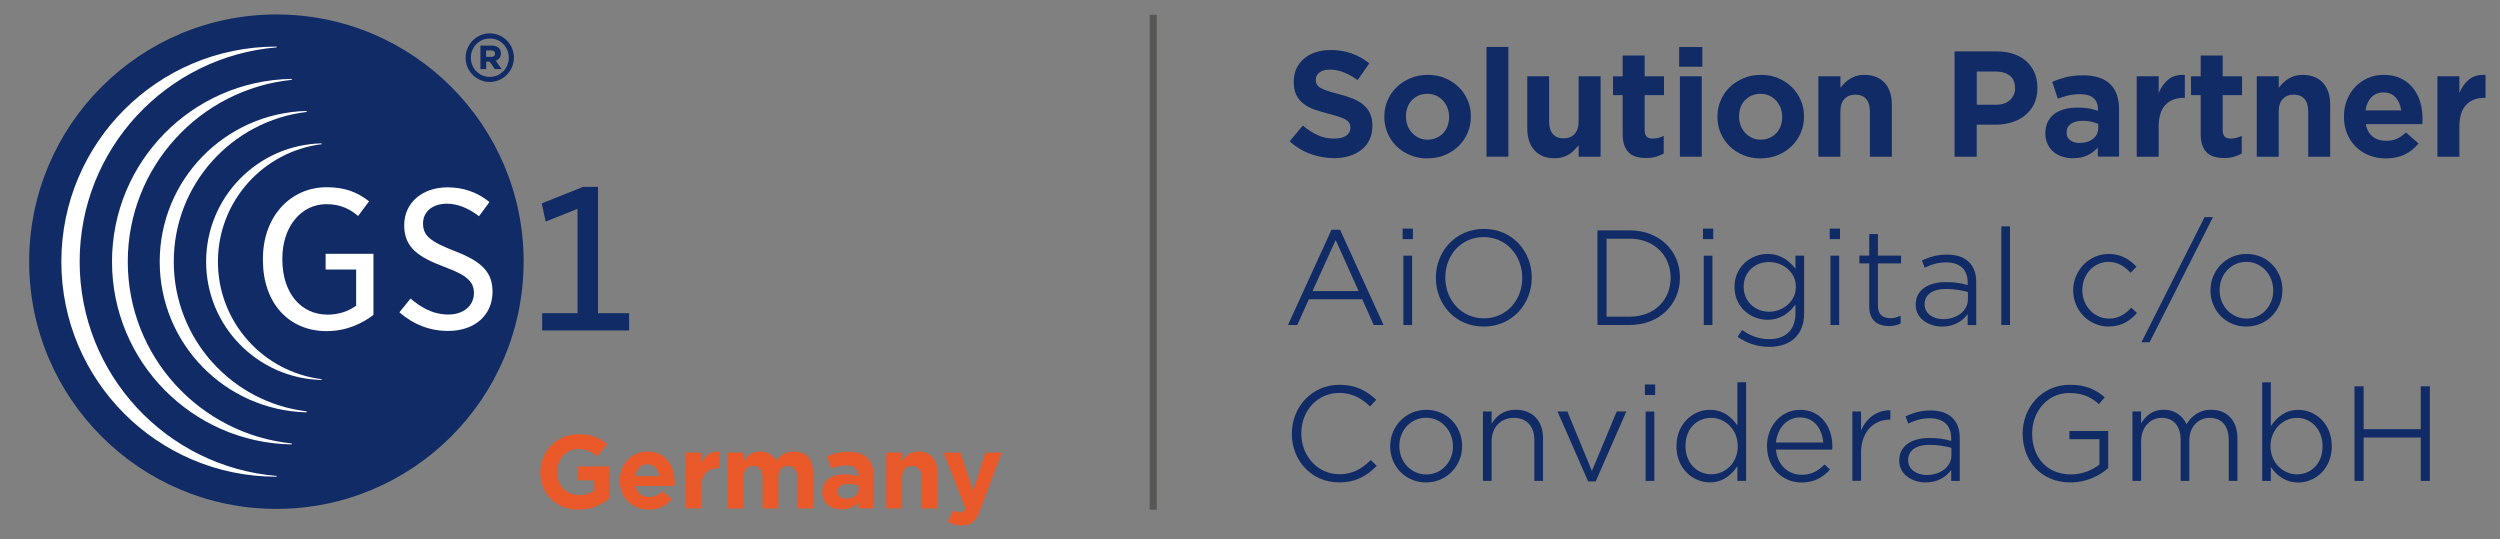 <?xml version="1.0" encoding="UTF-8"?><svg xmlns="http://www.w3.org/2000/svg" xmlns:xlink="http://www.w3.org/1999/xlink" viewBox="0 0 423.42 91.32"><rect x="0" y="0" width="423.42" height="91.32" fill="#808080" stroke="none"/><defs><style> .cls-1, .cls-2 { fill: #fff; } .cls-3 { fill: #102b66; } .cls-2 { opacity: 0; } .cls-4 { fill: #ea5929; } .cls-5 { fill: none; stroke: #575756; stroke-width: 1.2px; } </style></defs><g id="Ebene_1" data-name="Ebene 1"><path class="cls-3" d="M88.68,44.32c0,23.12-18.75,41.87-41.87,41.87S4.94,67.45,4.94,44.32,23.69,2.45,46.82,2.45s41.87,18.75,41.87,41.87h-.01Z"/><path class="cls-1" d="M55.35,31.71c-6.27,0-10.82,5.08-10.82,12.08v.28c0,7.19,4.33,12.01,10.78,12.01,3.58,0,6.27-1.46,7.94-2.75v-10.34h-8.1v2.66h5.17v6.12l-.2,.14c-1.25,.88-2.93,1.38-4.63,1.38-4.59,0-7.67-3.75-7.67-9.32v-.21c0-5.32,3.14-9.18,7.46-9.18,2.52,0,4.1,.92,5.37,2l1.86-2.48c-2.12-1.67-4.29-2.39-7.16-2.39h0Z"/><path class="cls-1" d="M67.66,52.91c2.4,2.08,5.17,3.14,8.25,3.14,4.49,0,7.51-2.67,7.51-6.64,0-3.24-1.73-5.09-6.38-6.88-4.24-1.64-5.39-2.65-5.39-4.69s1.67-3.34,4.05-3.34c1.76,0,3.58,.71,5.43,2.12l1.77-2.4c-2.02-1.65-4.41-2.49-7.1-2.49-4.32,0-7.34,2.64-7.34,6.42s2.39,5.39,6.8,7.05c3.79,1.4,5.01,2.48,5.01,4.44,0,2.15-1.78,3.63-4.33,3.63-2.79,0-4.87-1.39-6.41-2.71l-1.88,2.34h0Z"/><polygon class="cls-3" points="91.83 55.97 106.55 55.97 106.55 53.05 101.28 53.05 101.28 31.65 98.75 31.65 91.76 34.45 92.41 37.53 97.81 35.37 97.81 53.05 91.83 53.05 91.83 55.97 91.83 55.97"/><path class="cls-3" d="M83.17,9.64c.44,0,.68-.22,.68-.55,0-.35-.26-.55-.68-.55h-.84v1.09h.84Zm-1.8-1.92h1.87c.92,0,1.6,.42,1.6,1.32,0,.64-.35,1.05-.88,1.23l1.01,1.43h-1.16l-.86-1.25h-.61v1.25h-.97v-3.97h0Zm4.8,2.05v-.02c0-1.77-1.38-3.23-3.21-3.23s-3.21,1.48-3.21,3.25v.02c0,1.78,1.38,3.23,3.21,3.23s3.21-1.48,3.21-3.25h0Zm-7.31,.03v-.03c0-2.23,1.81-4.12,4.09-4.12s4.09,1.86,4.09,4.09v.02c0,2.24-1.81,4.12-4.09,4.12s-4.09-1.86-4.09-4.09h0Z"/><path class="cls-1" d="M13.49,44.32c0-19.1,14.7-34.76,33.4-36.3l-.06-.13h-.01C26.7,7.89,10.39,24.2,10.39,44.32s16.31,36.42,36.43,36.42h.01l.06-.13c-18.7-1.54-33.4-17.2-33.4-36.29h0Z"/><path class="cls-1" d="M21.64,44.32c0-16.03,12.19-29.22,27.81-30.8l-.07-.16c-16.85,.29-30.41,14.04-30.41,30.96s13.56,30.66,30.41,30.95l.07-.16c-15.62-1.58-27.81-14.76-27.81-30.79h0Z"/><path class="cls-1" d="M29.43,44.32c0-13.09,9.85-23.87,22.54-25.36l-.08-.17c-13.78,.38-24.84,11.66-24.84,25.53s11.06,25.15,24.84,25.52l.08-.17c-12.69-1.49-22.54-12.27-22.54-25.36h0Z"/><path class="cls-1" d="M36.91,44.32c0-10.24,7.68-18.68,17.59-19.9l-.07-.14c-10.83,.28-19.52,9.14-19.52,20.04s8.69,19.75,19.52,20.04l.07-.14c-9.91-1.21-17.59-9.65-17.59-19.89h0Z"/><path class="cls-4" d="M91.52,79.97v-.04c0-3.51,2.73-6.39,6.47-6.39,2.22,0,3.56,.6,4.85,1.69l-1.71,2.06c-.95-.79-1.8-1.25-3.23-1.25-1.98,0-3.55,1.75-3.55,3.85v.04c0,2.26,1.55,3.92,3.74,3.92,.99,0,1.87-.25,2.56-.74v-1.76h-2.73v-2.35h5.36v5.36c-1.27,1.08-3.02,1.96-5.28,1.96-3.85,0-6.49-2.7-6.49-6.35h.01Z"/><path class="cls-4" d="M111.64,80.64c-.16-1.2-.86-2.01-1.99-2.01s-1.83,.79-2.05,2.01h4.04Zm-6.67,.79v-.04c0-2.7,1.92-4.92,4.68-4.92,3.16,0,4.61,2.45,4.61,5.13,0,.21-.02,.46-.04,.71h-6.58c.26,1.22,1.11,1.85,2.31,1.85,.9,0,1.55-.28,2.29-.97l1.53,1.36c-.88,1.09-2.15,1.76-3.86,1.76-2.84,0-4.94-1.99-4.94-4.89h0Z"/><path class="cls-4" d="M116.07,76.66h2.68v1.91c.55-1.31,1.43-2.15,3.02-2.08v2.8h-.14c-1.78,0-2.87,1.08-2.87,3.33v3.49h-2.68v-9.46h-.01Z"/><path class="cls-4" d="M123.27,76.66h2.68v1.34c.62-.79,1.43-1.52,2.79-1.52,1.23,0,2.17,.55,2.66,1.5,.83-.97,1.82-1.5,3.11-1.5,1.99,0,3.19,1.2,3.19,3.48v6.16h-2.68v-5.28c0-1.27-.56-1.92-1.57-1.92s-1.62,.65-1.62,1.92v5.28h-2.68v-5.28c0-1.27-.56-1.92-1.57-1.92s-1.62,.65-1.62,1.92v5.28h-2.68v-9.46h-.01Z"/><path class="cls-4" d="M145.44,82.78v-.48c-.46-.21-1.06-.35-1.71-.35-1.15,0-1.85,.46-1.85,1.31v.04c0,.72,.6,1.15,1.47,1.15,1.25,0,2.1-.69,2.1-1.66h0Zm-6.16,.61v-.04c0-2.06,1.57-3.02,3.81-3.02,.95,0,1.64,.16,2.31,.39v-.16c0-1.11-.69-1.73-2.03-1.73-1.02,0-1.75,.19-2.61,.51l-.67-2.05c1.04-.46,2.06-.76,3.67-.76,1.46,0,2.52,.39,3.19,1.06,.71,.71,1.02,1.75,1.02,3.02v5.49h-2.59v-1.02c-.65,.72-1.55,1.2-2.86,1.2-1.78,0-3.25-1.02-3.25-2.89h0Z"/><path class="cls-4" d="M150.11,76.66h2.68v1.34c.62-.79,1.41-1.52,2.77-1.52,2.03,0,3.21,1.34,3.21,3.51v6.12h-2.68v-5.28c0-1.27-.6-1.92-1.62-1.92s-1.68,.65-1.68,1.92v5.28h-2.68v-9.46h0Z"/><path class="cls-4" d="M166.87,76.66h2.79l-3.63,9.69c-.72,1.92-1.5,2.65-3.11,2.65-.97,0-1.69-.25-2.38-.65l.9-1.94c.35,.21,.79,.37,1.15,.37,.46,0,.71-.14,.94-.62l-3.7-9.49h2.84l2.15,6.44,2.06-6.44h0Z"/><line class="cls-5" x1="195.32" y1="2.51" x2="195.32" y2="86.32"/><g><path class="cls-3" d="M225.96,26.78c-1.37,0-2.7-.23-3.99-.7-1.29-.46-2.48-1.18-3.55-2.14l2.23-2.67c.82,.69,1.66,1.22,2.52,1.62s1.82,.58,2.86,.58c.83,0,1.49-.16,1.97-.49,.48-.33,.72-.77,.72-1.32v-.05c0-.26-.05-.5-.15-.7-.1-.2-.28-.4-.55-.58-.27-.19-.65-.36-1.13-.52-.48-.16-1.1-.34-1.85-.54-.91-.23-1.73-.48-2.46-.73-.73-.26-1.35-.6-1.86-1.01-.52-.41-.91-.9-1.19-1.5-.28-.58-.41-1.32-.41-2.2v-.05c0-.8,.16-1.52,.46-2.18,.31-.65,.74-1.21,1.29-1.68,.54-.46,1.2-.82,1.96-1.07,.76-.25,1.6-.38,2.51-.38,1.31,0,2.5,.19,3.58,.58,1.09,.38,2.09,.95,3,1.68l-1.99,2.84c-.78-.57-1.56-1.01-2.34-1.32-.78-.31-1.56-.46-2.34-.46s-1.38,.16-1.79,.49-.61,.72-.61,1.18v.05c0,.31,.05,.57,.17,.78s.32,.41,.61,.58,.69,.35,1.2,.52c.5,.17,1.15,.35,1.93,.55,.91,.23,1.72,.49,2.42,.78s1.29,.65,1.78,1.07c.48,.41,.85,.9,1.1,1.47s.38,1.23,.38,1.99v.05c0,.88-.16,1.66-.48,2.34s-.77,1.25-1.35,1.71-1.27,.82-2.07,1.07c-.8,.24-1.67,.37-2.62,.37h.03Z"/><path class="cls-3" d="M241.75,26.83c-1.05,0-2.01-.18-2.9-.55s-1.66-.86-2.31-1.5c-.65-.63-1.16-1.37-1.53-2.23s-.55-1.78-.55-2.75v-.05c0-.98,.18-1.9,.55-2.75s.88-1.61,1.54-2.24c.66-.64,1.44-1.14,2.34-1.52s1.88-.56,2.94-.56,2.01,.18,2.9,.55,1.66,.87,2.31,1.5c.65,.64,1.16,1.38,1.53,2.23s.55,1.76,.55,2.74v.05c0,.98-.18,1.9-.55,2.75s-.88,1.61-1.54,2.25-1.44,1.15-2.34,1.52-1.88,.55-2.94,.55h0Zm.07-3.18c.56,0,1.05-.1,1.5-.31s.83-.48,1.15-.83c.32-.35,.56-.76,.72-1.22s.24-.96,.24-1.48v-.05c0-.52-.09-1.01-.27-1.48-.18-.46-.44-.88-.76-1.24-.33-.36-.71-.64-1.16-.84-.45-.2-.95-.31-1.5-.31s-1.07,.1-1.52,.31c-.44,.2-.82,.48-1.14,.82-.32,.34-.56,.75-.72,1.21s-.24,.96-.24,1.48v.05c0,.52,.09,1.02,.27,1.5,.18,.48,.44,.88,.76,1.24,.33,.35,.71,.63,1.16,.84s.95,.32,1.5,.32h0Z"/><path class="cls-3" d="M251.77,7.95h3.7V26.53h-3.7V7.95Z"/><path class="cls-3" d="M263.32,26.81c-1.48,0-2.63-.46-3.44-1.36s-1.21-2.15-1.21-3.73V12.92h3.7v7.62c0,.95,.21,1.67,.64,2.16,.42,.49,1.03,.73,1.81,.73s1.4-.24,1.86-.73c.46-.49,.69-1.21,.69-2.16v-7.62h3.72v13.62h-3.72v-1.96c-.23,.29-.48,.58-.73,.84-.26,.27-.56,.5-.88,.71-.33,.2-.69,.37-1.09,.49s-.84,.18-1.33,.18h0Z"/><path class="cls-3" d="M278.8,26.76c-.58,0-1.13-.07-1.62-.2s-.9-.35-1.25-.66c-.34-.31-.61-.73-.81-1.25s-.29-1.18-.29-1.96v-6.58h-1.64v-3.18h1.64v-3.52h3.72v3.52h3.28v3.18h-3.28v5.97c0,.93,.44,1.39,1.32,1.39,.69,0,1.32-.16,1.91-.46v2.99c-.41,.23-.85,.41-1.32,.55-.48,.14-1.03,.21-1.67,.21h0Z"/><path class="cls-3" d="M284.4,7.97h3.92v3.33h-3.92v-3.33Zm.12,4.95h3.7v13.62h-3.7V12.92Z"/><path class="cls-3" d="M298.17,26.83c-1.05,0-2.01-.18-2.9-.55s-1.66-.86-2.31-1.5c-.65-.63-1.16-1.37-1.53-2.23s-.55-1.78-.55-2.75v-.05c0-.98,.18-1.9,.55-2.75s.88-1.61,1.54-2.24c.66-.64,1.44-1.14,2.34-1.52s1.88-.56,2.94-.56,2.01,.18,2.9,.55,1.66,.87,2.31,1.5c.65,.64,1.16,1.38,1.53,2.23s.55,1.76,.55,2.74v.05c0,.98-.18,1.9-.55,2.75s-.88,1.61-1.54,2.25-1.44,1.15-2.34,1.52-1.88,.55-2.94,.55h0Zm.07-3.18c.56,0,1.05-.1,1.5-.31s.83-.48,1.15-.83,.56-.76,.72-1.22,.24-.96,.24-1.48v-.05c0-.52-.09-1.01-.27-1.48-.18-.46-.44-.88-.76-1.24-.33-.36-.71-.64-1.16-.84-.45-.2-.95-.31-1.5-.31s-1.07,.1-1.52,.31c-.44,.2-.82,.48-1.14,.82s-.56,.75-.72,1.21-.24,.96-.24,1.48v.05c0,.52,.09,1.02,.27,1.5,.18,.48,.44,.88,.76,1.24,.33,.35,.71,.63,1.16,.84s.95,.32,1.5,.32h0Z"/><path class="cls-3" d="M307.99,12.92h3.72v1.96c.21-.29,.46-.57,.72-.83,.27-.26,.56-.5,.89-.7s.69-.37,1.09-.49,.84-.18,1.33-.18c1.48,0,2.64,.45,3.46,1.35,.82,.9,1.22,2.14,1.22,3.72v8.79h-3.72v-7.62c0-.95-.21-1.67-.64-2.16-.42-.49-1.03-.73-1.81-.73s-1.4,.24-1.86,.73c-.46,.49-.69,1.21-.69,2.16v7.62h-3.72V12.92h0Z"/><path class="cls-3" d="M331.05,8.71h7.22c1.06,0,2.01,.15,2.85,.46,.84,.3,1.56,.72,2.14,1.26,.58,.54,1.03,1.18,1.35,1.93,.31,.75,.46,1.58,.46,2.48v.05c0,1.03-.19,1.93-.56,2.71s-.89,1.42-1.54,1.95-1.41,.91-2.28,1.18c-.86,.26-1.8,.39-2.79,.39h-3.11v5.43h-3.75V8.71h0Zm6.98,9.03c1.03,0,1.83-.27,2.4-.8s.86-1.2,.86-1.99v-.05c0-.91-.3-1.61-.89-2.08-.6-.48-1.41-.71-2.44-.71h-3.16v5.63h3.22Z"/><path class="cls-3" d="M351.13,26.81c-.64,0-1.24-.09-1.82-.27-.58-.18-1.08-.45-1.5-.81s-.76-.8-1.01-1.32c-.25-.52-.38-1.12-.38-1.79v-.05c0-.73,.14-1.37,.4-1.93,.27-.54,.65-1,1.14-1.36s1.07-.63,1.74-.8c.67-.17,1.41-.26,2.23-.26,.72,0,1.34,.05,1.87,.15,.53,.1,1.04,.23,1.53,.39v-.24c0-.83-.25-1.47-.76-1.91-.5-.44-1.26-.66-2.25-.66-.73,0-1.39,.07-1.99,.21-.58,.14-1.19,.32-1.81,.55l-.93-2.84c.75-.33,1.53-.59,2.34-.8s1.78-.31,2.92-.31c1.05,0,1.95,.14,2.71,.4s1.38,.64,1.87,1.12c.5,.5,.88,1.12,1.12,1.85s.35,1.54,.35,2.46v7.93h-3.6v-1.52c-.48,.52-1.05,.95-1.71,1.29-.67,.33-1.48,.5-2.45,.5h0Zm1.1-2.6c.93,0,1.69-.23,2.27-.7,.58-.46,.87-1.07,.87-1.8v-.73c-.34-.15-.73-.27-1.18-.37s-.91-.15-1.42-.15c-.86,0-1.54,.17-2.03,.52s-.73,.82-.73,1.44v.05c0,.56,.21,.99,.63,1.29,.41,.3,.95,.46,1.61,.46h0Z"/><path class="cls-3" d="M361.89,12.92h3.72v2.82c.41-.97,.96-1.73,1.65-2.29,.69-.56,1.62-.82,2.78-.77v3.89h-.2c-1.31,0-2.34,.4-3.09,1.2-.76,.8-1.14,2.03-1.14,3.7v5.07h-3.72V12.92h0Z"/><path class="cls-3" d="M376.7,26.76c-.58,0-1.13-.07-1.62-.2s-.9-.35-1.25-.66c-.34-.31-.61-.73-.81-1.25s-.29-1.18-.29-1.96v-6.58h-1.64v-3.18h1.64v-3.52h3.72v3.52h3.28v3.18h-3.28v5.97c0,.93,.44,1.39,1.32,1.39,.69,0,1.32-.16,1.91-.46v2.99c-.41,.23-.85,.41-1.32,.55-.48,.14-1.03,.21-1.67,.21h0Z"/><path class="cls-3" d="M382.23,12.92h3.72v1.96c.21-.29,.46-.57,.72-.83,.27-.26,.56-.5,.89-.7s.69-.37,1.09-.49,.84-.18,1.33-.18c1.48,0,2.64,.45,3.46,1.35,.82,.9,1.22,2.14,1.22,3.72v8.79h-3.72v-7.62c0-.95-.21-1.67-.64-2.16-.42-.49-1.03-.73-1.81-.73s-1.4,.24-1.86,.73c-.46,.49-.69,1.21-.69,2.16v7.62h-3.72V12.92h0Z"/><path class="cls-3" d="M404.07,26.83c-1.01,0-1.95-.17-2.82-.52-.86-.34-1.61-.82-2.24-1.44s-1.12-1.36-1.48-2.22-.54-1.81-.54-2.85v-.05c0-.98,.16-1.9,.49-2.75s.79-1.61,1.38-2.24,1.31-1.14,2.13-1.52c.82-.37,1.73-.56,2.71-.56,1.13,0,2.11,.2,2.94,.61,.83,.41,1.52,.95,2.05,1.63,.54,.68,.95,1.46,1.21,2.35,.27,.89,.4,1.82,.4,2.78,0,.15,0,.3-.01,.46,0,.16-.02,.33-.03,.52h-9.58c.18,.93,.57,1.63,1.18,2.11,.61,.48,1.35,.71,2.25,.71,.69,0,1.29-.11,1.8-.33,.52-.22,1.04-.58,1.58-1.09l2.13,1.88c-.64,.78-1.41,1.4-2.33,1.85-.91,.45-1.99,.67-3.23,.67h0Zm2.62-8.14c-.13-.9-.44-1.63-.95-2.19-.5-.56-1.18-.84-2.05-.84s-1.52,.27-2.05,.82c-.53,.54-.87,1.29-1.01,2.22h6.05Z"/><path class="cls-3" d="M412.82,12.92h3.72v2.82c.41-.97,.96-1.73,1.65-2.29,.69-.56,1.62-.82,2.78-.77v3.89h-.2c-1.31,0-2.34,.4-3.09,1.2-.76,.8-1.14,2.03-1.14,3.7v5.07h-3.72V12.92h0Z"/></g><g><path class="cls-3" d="M225.51,38.91h1.45l7.37,16.13h-1.67l-1.94-4.36h-9.04l-1.96,4.36h-1.58l7.37-16.13Zm4.6,10.39l-3.89-8.65-3.92,8.65h7.81Z"/><path class="cls-3" d="M237.56,38.72h1.74v1.78h-1.74v-1.78Zm.13,4.58h1.47v11.75h-1.47v-11.75Z"/><path class="cls-3" d="M243.19,47.08v-.04c0-4.4,3.28-8.27,8.14-8.27s8.1,3.83,8.1,8.23v.04c0,4.4-3.28,8.27-8.14,8.27s-8.1-3.83-8.1-8.23Zm14.63,0v-.04c0-3.79-2.75-6.89-6.54-6.89s-6.49,3.06-6.49,6.84v.04c0,3.78,2.75,6.89,6.54,6.89s6.49-3.06,6.49-6.84Z"/><path class="cls-3" d="M270.56,39.02h5.48c4.99,0,8.49,3.46,8.49,7.97v.04c0,4.51-3.5,8.01-8.49,8.01h-5.48v-16.02Zm1.54,1.41v13.2h3.94c4.22,0,6.91-2.88,6.91-6.56v-.04c0-3.65-2.68-6.6-6.91-6.6h-3.94Z"/><path class="cls-3" d="M288.43,38.72h1.74v1.78h-1.74v-1.78Zm.13,4.58h1.47v11.75h-1.47v-11.75Z"/><path class="cls-3" d="M294.3,57.05l.75-1.17c1.41,1.03,2.9,1.56,4.64,1.56,2.62,0,4.4-1.47,4.4-4.36v-1.52c-.99,1.41-2.51,2.6-4.73,2.6-2.84,0-5.59-2.13-5.59-5.54v-.04c0-3.43,2.77-5.57,5.59-5.57,2.29,0,3.72,1.21,4.73,2.51v-2.22h1.47v9.79c0,1.78-.55,3.15-1.5,4.09-1.03,1.03-2.55,1.56-4.4,1.56-1.96,0-3.76-.57-5.37-1.69Zm9.86-8.45v-.04c0-2.53-2.24-4.18-4.55-4.18s-4.29,1.61-4.29,4.18v.04c0,2.49,2,4.2,4.29,4.2s4.55-1.69,4.55-4.2Z"/><path class="cls-3" d="M309.9,38.72h1.74v1.78h-1.74v-1.78Zm.13,4.58h1.47v11.75h-1.47v-11.75Z"/><path class="cls-3" d="M316.59,51.96v-7.35h-1.67v-1.32h1.67v-3.65h1.47v3.65h3.92v1.32h-3.92v7.17c0,1.56,.88,2.11,2.13,2.11,.59,0,1.08-.13,1.72-.42v1.32c-.62,.29-1.21,.44-2.02,.44-1.85,0-3.3-.95-3.3-3.28Z"/><path class="cls-3" d="M324.46,51.63v-.04c0-2.46,2.09-3.81,5.08-3.81,1.58,0,2.64,.18,3.72,.51v-.46c0-2.22-1.34-3.39-3.65-3.39-1.41,0-2.51,.37-3.63,.9l-.46-1.23c1.3-.59,2.55-.99,4.22-.99s2.88,.42,3.76,1.28c.79,.81,1.21,1.89,1.21,3.39v7.26h-1.45v-1.85c-.81,1.1-2.2,2.11-4.33,2.11s-4.47-1.25-4.47-3.67Zm8.84-.95v-1.23c-.95-.24-2.13-.51-3.72-.51-2.31,0-3.61,.99-3.61,2.55v.07c0,1.58,1.47,2.49,3.15,2.49,2.29,0,4.18-1.36,4.18-3.37Z"/><path class="cls-3" d="M338.96,38.34h1.47v16.7h-1.47v-16.7Z"/><path class="cls-3" d="M351.13,49.21v-.04c0-3.3,2.62-6.16,6.03-6.16,2.18,0,3.59,1.01,4.69,2.16l-.99,1.03c-.97-.99-2.07-1.85-3.74-1.85-2.53,0-4.44,2.13-4.44,4.77v.04c0,2.66,2,4.8,4.55,4.8,1.58,0,2.79-.79,3.74-1.85l.97,.9c-1.21,1.34-2.6,2.29-4.8,2.29-3.41,0-6.01-2.79-6.01-6.09Z"/><path class="cls-3" d="M373.39,36.78h1.41l-10.72,21.19h-1.39l10.69-21.19Z"/><path class="cls-3" d="M374.38,49.21v-.04c0-3.32,2.6-6.16,6.12-6.16s6.07,2.77,6.07,6.12v.04c0,3.3-2.6,6.14-6.12,6.14s-6.07-2.79-6.07-6.09Zm10.63,0v-.04c0-2.66-1.98-4.82-4.55-4.82s-4.53,2.13-4.53,4.77v.04c0,2.66,2,4.8,4.58,4.8s4.51-2.16,4.51-4.75Z"/><path class="cls-3" d="M218.8,73.48v-.04c0-4.51,3.39-8.27,8.05-8.27,2.88,0,4.6,1.06,6.25,2.53l-1.06,1.14c-1.39-1.32-2.93-2.29-5.21-2.29-3.7,0-6.43,3.01-6.43,6.84v.04c0,3.85,2.82,6.89,6.45,6.89,2.22,0,3.74-.88,5.32-2.4l1.01,.99c-1.69,1.69-3.5,2.79-6.4,2.79-4.58,0-7.99-3.63-7.99-8.23Z"/><path class="cls-3" d="M235.45,75.61v-.04c0-3.32,2.6-6.16,6.12-6.16s6.07,2.77,6.07,6.12v.04c0,3.3-2.6,6.14-6.12,6.14s-6.07-2.79-6.07-6.09Zm10.63,0v-.04c0-2.66-1.98-4.82-4.55-4.82s-4.53,2.13-4.53,4.77v.04c0,2.66,2,4.8,4.58,4.8s4.51-2.16,4.51-4.75Z"/><path class="cls-3" d="M251.16,69.69h1.47v2.09c.77-1.32,2.02-2.38,4.11-2.38,2.9,0,4.6,1.98,4.6,4.78v7.26h-1.47v-6.91c0-2.31-1.28-3.76-3.48-3.76s-3.76,1.61-3.76,3.92v6.75h-1.47v-11.75Z"/><path class="cls-3" d="M263.79,69.69h1.67l4.16,10.08,4.2-10.08h1.63l-5.19,11.84h-1.28l-5.19-11.84Z"/><path class="cls-3" d="M278.59,65.12h1.74v1.78h-1.74v-1.78Zm.13,4.58h1.47v11.75h-1.47v-11.75Z"/><path class="cls-3" d="M283.94,75.61v-.04c0-3.87,2.84-6.16,5.65-6.16,2.27,0,3.72,1.25,4.67,2.66v-7.33h1.47v16.7h-1.47v-2.49c-.99,1.47-2.44,2.75-4.67,2.75-2.82,0-5.65-2.29-5.65-6.09Zm10.38-.02v-.04c0-2.88-2.22-4.78-4.49-4.78-2.4,0-4.36,1.78-4.36,4.75v.04c0,2.9,2,4.77,4.36,4.77s4.49-1.91,4.49-4.75Z"/><path class="cls-3" d="M299.27,75.59v-.04c0-3.41,2.4-6.14,5.61-6.14,3.41,0,5.46,2.75,5.46,6.21,0,.24,.02,.29-.04,.53h-9.51c.24,2.71,2.18,4.27,4.36,4.27,1.69,0,2.88-.73,3.85-1.76l.95,.86c-1.21,1.32-2.62,2.2-4.84,2.2-3.17,0-5.83-2.46-5.83-6.12Zm9.53-.64c-.18-2.22-1.45-4.25-3.96-4.25-2.18,0-3.81,1.8-4.05,4.25h8.01Z"/><path class="cls-3" d="M313.73,69.69h1.47v3.19c.9-2.02,2.66-3.45,4.97-3.39v1.58h-.11c-2.64,0-4.86,1.98-4.86,5.61v4.75h-1.47v-11.75Z"/><path class="cls-3" d="M321.67,78.03v-.04c0-2.46,2.09-3.81,5.08-3.81,1.58,0,2.64,.18,3.72,.51v-.46c0-2.22-1.34-3.39-3.65-3.39-1.41,0-2.51,.37-3.63,.9l-.46-1.23c1.3-.59,2.55-.99,4.22-.99s2.88,.42,3.76,1.28c.79,.81,1.21,1.89,1.21,3.39v7.26h-1.45v-1.85c-.81,1.1-2.2,2.11-4.33,2.11s-4.47-1.25-4.47-3.67Zm8.84-.95v-1.23c-.95-.24-2.13-.51-3.72-.51-2.31,0-3.61,.99-3.61,2.55v.07c0,1.58,1.47,2.49,3.15,2.49,2.29,0,4.18-1.36,4.18-3.37Z"/><path class="cls-3" d="M342.57,73.48v-.04c0-4.33,3.17-8.27,7.99-8.27,2.64,0,4.31,.75,5.92,2.11l-.99,1.17c-1.21-1.1-2.71-1.89-5.02-1.89-3.7,0-6.29,3.15-6.29,6.84v.04c0,3.98,2.49,6.91,6.56,6.91,1.94,0,3.72-.75,4.84-1.69v-4.27h-5.08v-1.39h6.56v6.29c-1.47,1.3-3.74,2.42-6.38,2.42-5.02,0-8.1-3.67-8.1-8.23Z"/><path class="cls-3" d="M361.16,69.69h1.47v2.02c.77-1.17,1.78-2.31,3.85-2.31,1.96,0,3.21,1.1,3.85,2.44,.81-1.3,2.07-2.44,4.18-2.44,2.75,0,4.44,1.89,4.44,4.82v7.22h-1.47v-6.91c0-2.4-1.21-3.76-3.23-3.76-1.87,0-3.45,1.43-3.45,3.87v6.8h-1.47v-6.97c0-2.31-1.21-3.7-3.21-3.7s-3.48,1.69-3.48,3.92v6.75h-1.47v-11.75Z"/><path class="cls-3" d="M384.61,79.07v2.38h-1.47v-16.7h1.47v7.42c.99-1.47,2.44-2.75,4.66-2.75,2.82,0,5.66,2.27,5.66,6.12v.04c0,3.85-2.84,6.14-5.66,6.14-2.24,0-3.74-1.25-4.66-2.64Zm8.76-3.46v-.04c0-2.9-2-4.8-4.33-4.8s-4.49,1.96-4.49,4.78v.04c0,2.84,2.18,4.75,4.49,4.75s4.33-1.76,4.33-4.73Z"/><path class="cls-3" d="M398.78,65.43h1.54v7.26h9.68v-7.26h1.54v16.02h-1.54v-7.35h-9.68v7.35h-1.54v-16.02Z"/></g></g><g id="Link"><a xlink:href="https://pine.gs1.de/solution-provider/aio-digital-c-o-convidera-gmbh"><rect class="cls-2" width="423.28" height="91.32"/></a></g></svg>